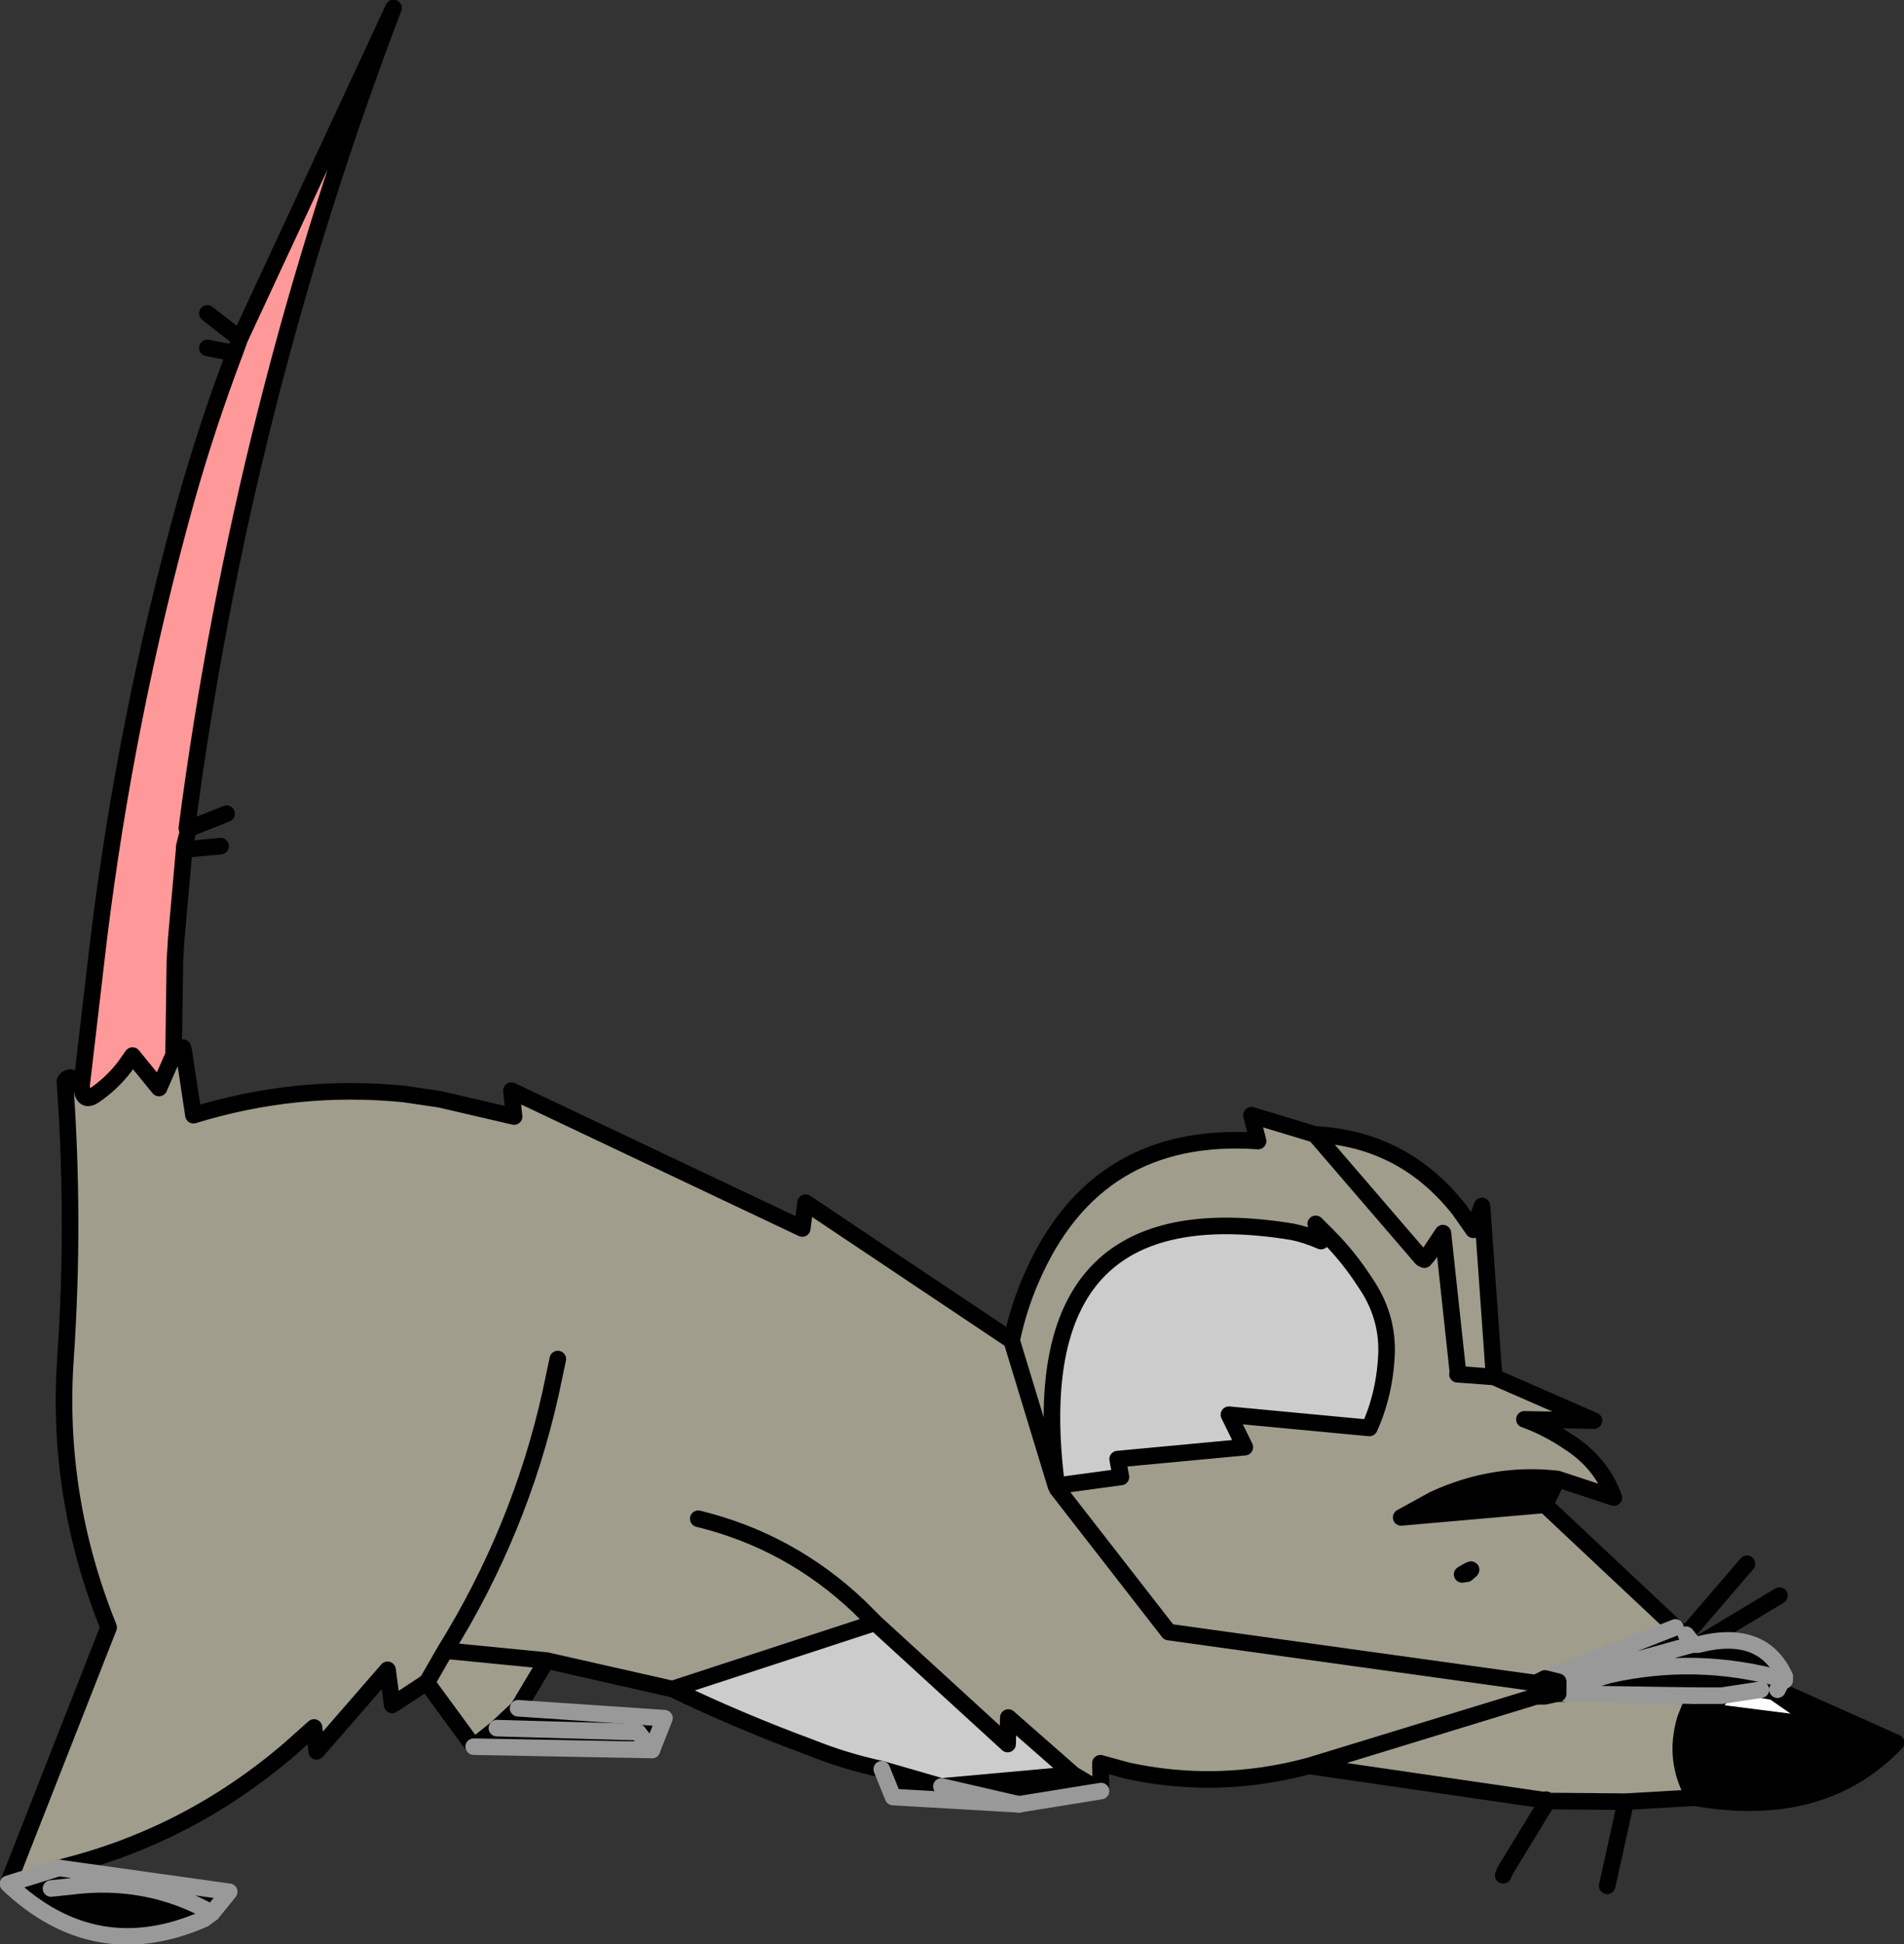 <?xml version="1.0" encoding="UTF-8" standalone="no"?>
<svg xmlns:xlink="http://www.w3.org/1999/xlink" height="146.7px" width="143.7px" xmlns="http://www.w3.org/2000/svg">
  <rect width="100%" height="100%" fill="#333333" stroke="none"/>
  <g transform="matrix(1.0, 0.0, 0.0, 1.0, 0.6, 0.6)">
    <path d="M5.55 81.35 L6.65 71.95 6.85 70.25 Q8.9 53.55 13.4 37.3 15.0 31.6 17.1 26.05 L17.5 24.95 29.1 0.0 Q17.65 30.05 13.5 61.9 L13.6 62.1 13.3 63.3 13.3 63.5 12.7 70.25 12.6 71.95 12.5 79.0 11.4 81.5 9.4 79.05 8.8 79.9 Q7.8 81.2 6.45 82.1 5.65 82.6 5.55 81.35" fill="#ff9999" fill-rule="evenodd" stroke="none"/>
    <path d="M133.25 127.05 L137.0 129.65 128.35 128.55 129.35 127.35 132.3 126.9 133.25 127.05" fill="#ffffff" fill-rule="evenodd" stroke="none"/>
    <path d="M115.3 126.4 L116.0 126.05 125.85 122.2 126.65 122.75 127.05 123.25 127.1 123.5 127.35 123.5 127.55 123.5 Q132.4 122.25 134.1 125.9 L134.1 126.2 133.9 126.1 Q127.4 124.3 120.8 125.8 L117.0 126.95 120.8 125.8 Q127.4 124.3 133.9 126.1 L133.8 126.4 133.55 126.9 142.5 130.9 Q137.1 136.55 127.95 135.15 L127.3 135.05 Q125.65 132.25 126.6 129.1 L127.3 127.35 117.55 127.2 117.35 127.2 117.3 127.15 117.0 127.2 117.0 127.05 116.9 127.2 116.0 127.4 115.5 127.4 116.0 127.4 116.05 127.5 115.5 127.4 116.25 127.2 116.4 126.8 Q116.3 126.6 115.95 126.5 L115.3 126.4 M116.0 112.95 L105.15 113.9 107.6 112.55 Q112.15 110.45 116.95 111.0 L116.0 112.95 M35.15 131.2 L36.9 129.8 38.5 128.3 49.55 129.05 48.6 131.45 35.15 131.2 M36.9 129.8 L47.55 130.1 48.6 131.45 47.55 130.1 36.9 129.8 M80.4 133.3 L82.5 134.55 76.3 135.55 66.8 135.0 65.95 132.9 70.45 134.2 76.3 135.55 70.45 134.2 80.4 133.3 M3.25 141.9 L4.7 141.75 Q10.5 141.0 15.4 143.75 10.5 141.0 4.7 141.75 L3.25 141.9 M3.85 140.35 L16.7 142.15 15.4 143.75 14.8 144.2 Q6.6 147.8 0.0 141.55 L3.85 140.35 M109.75 118.2 Q110.9 117.5 110.1 118.15 L109.75 118.2 M116.0 126.05 L117.0 126.3 117.0 126.95 117.0 127.05 117.0 126.95 117.0 126.3 116.0 126.05 M133.25 127.05 L133.55 126.9 133.25 127.05 132.3 126.9 129.35 127.35 128.35 128.55 137.0 129.65 133.25 127.05 M127.3 127.35 L129.35 127.35 127.3 127.35 M117.0 126.3 L127.1 123.5 117.0 126.3" fill="#000000" fill-rule="evenodd" stroke="none"/>
    <path d="M99.6 92.65 Q101.2 94.25 102.45 96.2 104.1 98.6 104.05 101.4 103.95 104.5 102.75 107.15 L92.15 106.15 93.35 108.6 83.75 109.5 84.0 110.85 79.2 111.5 79.15 111.5 Q76.25 88.95 96.95 92.35 97.95 92.55 99.1 93.05 L99.6 92.65 M65.45 121.85 L75.45 131.0 75.5 129.0 80.4 133.3 70.45 134.2 65.95 132.9 Q63.15 132.3 60.55 131.25 55.25 129.3 50.15 126.85 L65.45 121.85" fill="#cccccc" fill-rule="evenodd" stroke="none"/>
    <path d="M99.6 92.65 L98.7 91.75 99.1 93.05 98.7 91.75 99.6 92.65 99.1 93.05 Q97.95 92.55 96.95 92.35 76.25 88.95 79.15 111.5 L79.1 111.55 75.75 100.55 79.1 111.55 79.2 111.75 79.2 111.65 79.2 111.5 84.0 110.85 83.75 109.5 93.35 108.6 92.15 106.15 102.75 107.15 Q103.95 104.5 104.05 101.4 104.1 98.6 102.45 96.2 101.2 94.25 99.6 92.65 M115.3 126.4 L87.6 122.55 79.2 111.75 87.6 122.55 115.3 126.4 115.95 126.5 Q116.3 126.6 116.4 126.8 L116.25 127.2 115.5 127.4 115.35 127.4 115.5 127.4 116.05 127.5 116.9 127.2 117.0 127.05 117.0 127.2 117.35 127.2 117.0 127.2 117.3 127.15 117.35 127.2 117.55 127.2 127.3 127.35 126.6 129.1 Q125.65 132.25 127.3 135.05 L122.1 135.35 116.2 135.3 116.1 135.25 116.1 135.2 116.1 135.25 116.05 135.2 116.05 135.25 98.2 132.65 Q91.3 134.5 84.45 133.0 L82.45 132.45 82.5 134.55 80.4 133.3 75.5 129.0 75.45 131.0 65.45 121.85 64.25 120.65 Q59.05 115.7 52.1 114.0 59.05 115.7 64.25 120.65 L65.45 121.85 50.15 126.85 40.65 124.7 38.5 128.3 36.9 129.8 35.15 131.2 31.6 126.35 29.0 128.05 28.65 125.4 23.3 131.55 23.1 129.75 21.25 131.4 Q13.55 138.0 3.85 140.35 L0.0 141.55 7.6 122.2 Q3.6 112.3 4.35 101.8 5.05 91.45 4.3 81.0 L4.7 80.7 5.55 81.35 Q5.65 82.6 6.45 82.1 7.8 81.2 8.8 79.9 L9.4 79.05 11.4 81.5 12.5 79.0 13.1 78.45 13.2 78.45 13.25 78.6 14.0 83.55 Q21.8 81.15 29.9 81.95 L32.6 82.35 38.2 83.65 38.0 81.7 59.95 92.1 60.2 90.15 75.75 100.55 Q76.25 98.15 77.2 95.95 82.05 84.65 94.35 85.5 L93.85 83.55 98.65 85.0 Q105.35 85.35 109.55 90.7 L110.6 92.2 111.25 90.4 112.15 103.1 112.15 103.3 119.7 106.6 114.45 106.5 Q116.15 107.1 117.85 108.25 120.25 109.8 121.2 112.4 L116.95 111.0 Q112.15 110.45 107.6 112.55 L105.15 113.9 116.0 112.95 125.85 122.2 116.0 126.05 115.3 126.4 M109.45 103.1 L112.15 103.3 109.45 103.1 109.4 103.1 109.45 103.1 108.3 92.45 107.2 94.1 108.3 92.45 109.45 103.1 M106.7 94.35 L106.9 94.45 107.2 94.1 106.7 94.35 98.65 85.0 106.7 94.35 M41.5 101.95 L40.95 104.55 Q38.65 114.85 33.0 123.95 L31.65 126.3 33.0 123.95 Q38.65 114.85 40.95 104.55 L41.5 101.95 M33.0 123.95 L40.65 124.7 33.0 123.95 M31.65 126.3 L31.55 126.35 31.6 126.35 31.65 126.3 M115.35 127.4 L98.2 132.65 115.35 127.4 M109.75 118.2 L110.1 118.15 Q110.9 117.5 109.75 118.2" fill="#a09d8d" fill-rule="evenodd" stroke="none"/>
    <path d="M99.1 93.05 L98.7 91.75 99.6 92.65 Q101.2 94.25 102.45 96.2 104.1 98.6 104.05 101.4 103.95 104.5 102.75 107.15 L92.15 106.15 93.35 108.6 83.75 109.5 84.0 110.85 79.2 111.5 79.2 111.65 79.2 111.75 87.6 122.55 115.3 126.4 M125.85 122.2 L116.0 112.95 105.15 113.9 107.6 112.55 Q112.15 110.45 116.95 111.0 L121.2 112.4 Q120.25 109.8 117.85 108.25 116.15 107.1 114.45 106.5 L119.7 106.6 112.15 103.3 109.45 103.1 109.4 103.1 M109.45 103.1 L108.3 92.45 107.2 94.1 106.9 94.45 106.7 94.35 98.65 85.0 93.85 83.55 94.35 85.5 Q82.05 84.65 77.2 95.95 76.25 98.15 75.75 100.55 L79.1 111.55 79.2 111.65 79.15 111.5 Q76.25 88.95 96.95 92.35 97.95 92.55 99.1 93.05 M98.65 85.0 Q105.35 85.35 109.55 90.7 L110.6 92.2 111.25 90.4 112.15 103.1 M5.55 81.35 L6.65 71.95 6.85 70.25 Q8.9 53.55 13.4 37.3 15.0 31.6 17.1 26.05 L15.05 25.65 M17.1 26.05 L17.5 24.95 15.05 23.05 M16.5 60.8 L13.6 61.95 13.6 62.1 13.3 63.3 13.3 63.5 16.05 63.25 M13.6 61.95 L13.5 61.9 13.6 62.1 M4.7 80.7 L4.45 80.8 4.3 81.0 Q5.05 91.45 4.35 101.8 3.6 112.3 7.6 122.2 L0.0 141.55 M4.7 80.7 L5.55 81.35 Q5.65 82.6 6.45 82.1 7.8 81.2 8.8 79.9 L9.4 79.05 11.4 81.5 12.5 79.0 12.6 71.95 12.7 70.25 13.3 63.5 M75.75 100.55 L60.2 90.15 59.95 92.1 38.0 81.7 38.2 83.65 32.6 82.35 29.9 81.95 Q21.8 81.15 14.0 83.55 L13.25 78.6 13.2 78.45 13.1 78.45 12.5 79.0 M17.5 24.95 L29.1 0.0 Q17.65 30.05 13.5 61.9 M31.65 126.3 L33.0 123.95 Q38.65 114.85 40.95 104.55 L41.5 101.95 M38.5 128.3 L40.65 124.7 33.0 123.95 M3.85 140.35 Q13.55 138.0 21.25 131.4 L23.1 129.75 23.3 131.55 28.65 125.4 29.0 128.05 31.6 126.35 31.55 126.35 31.65 126.3 M31.6 126.35 L35.15 131.2 36.9 129.8 38.5 128.3 M52.1 114.0 Q59.05 115.7 64.25 120.65 L65.45 121.85 75.45 131.0 75.5 129.0 80.4 133.3 82.5 134.55 82.45 132.45 84.45 133.0 Q91.3 134.5 98.2 132.65 L115.35 127.4 M70.45 134.2 L65.95 132.9 Q63.15 132.3 60.55 131.25 55.25 129.3 50.15 126.85 L40.65 124.7 M65.45 121.85 L50.15 126.85 M116.95 111.0 L116.0 112.95 M127.1 123.5 L127.35 123.5 127.55 123.5 133.7 119.8 M126.65 122.75 L125.85 122.2 M127.3 135.05 Q125.65 132.25 126.6 129.1 L127.3 127.35 M117.55 127.2 L117.35 127.2 117.0 127.2 M109.75 118.2 Q110.9 117.5 110.1 118.15 L109.75 118.2 M117.3 127.15 L117.35 127.2 M116.05 135.25 L116.1 135.25 116.05 135.25 98.2 132.65 M116.1 135.25 L116.2 135.3 122.1 135.35 127.3 135.05 127.95 135.15 Q137.1 136.55 142.5 130.9 L133.55 126.9 133.25 127.05 137.0 129.65 128.35 128.55 129.35 127.35 M116.05 135.25 L116.05 135.2 116.1 135.25 116.1 135.2 M112.85 140.9 L113.0 140.55 116.2 135.3 M120.7 141.7 L122.1 135.35 M133.9 126.1 L134.1 126.2 133.8 126.4 M132.3 126.9 L133.25 127.05 M126.65 122.75 L131.25 117.4 M70.45 134.2 L80.4 133.3" fill="none" stroke="#000000" stroke-linecap="round" stroke-linejoin="round" stroke-width="1.25"/>
    <path d="M116.0 126.05 L125.85 122.2 M48.6 131.45 L35.15 131.2 M48.6 131.45 L47.55 130.1 36.9 129.8 M76.3 135.55 L70.45 134.2 M15.4 143.75 Q10.5 141.0 4.7 141.75 L3.25 141.9 M15.4 143.75 L16.7 142.15 3.85 140.35 M127.3 127.35 L117.55 127.2 M117.0 126.95 L120.8 125.8 Q127.4 124.3 133.9 126.1 M127.1 123.5 L117.0 126.3 M76.3 135.55 L82.5 134.55" fill="none" stroke="#999999" stroke-linecap="round" stroke-linejoin="round" stroke-width="1.25"/>
    <path d="M115.3 126.4 L116.0 126.05 117.0 126.3 117.0 126.95 117.0 127.05 116.9 127.2 116.0 127.4 115.5 127.4 116.25 127.2 116.4 126.8 Q116.3 126.6 115.95 126.5 L115.3 126.4 M115.35 127.4 L115.5 127.4 M117.0 127.2 L117.0 127.05" fill="none" stroke="#000000" stroke-linecap="round" stroke-linejoin="round" stroke-width="1.25"/>
    <path d="M38.5 128.3 L49.55 129.05 48.6 131.45 M65.95 132.9 L66.8 135.0 76.3 135.55 M3.85 140.35 L0.0 141.55 Q6.6 147.8 14.8 144.2 L15.4 143.75 M127.35 123.5 L127.05 123.25 126.65 122.75 M129.35 127.35 L127.3 127.35 M134.1 126.2 L134.1 125.9 Q132.4 122.25 127.55 123.5 M129.35 127.35 L132.3 126.9 M133.8 126.4 L133.55 126.9" fill="none" stroke="#999999" stroke-linecap="round" stroke-linejoin="round" stroke-width="1.25"/>
  </g>
</svg>
